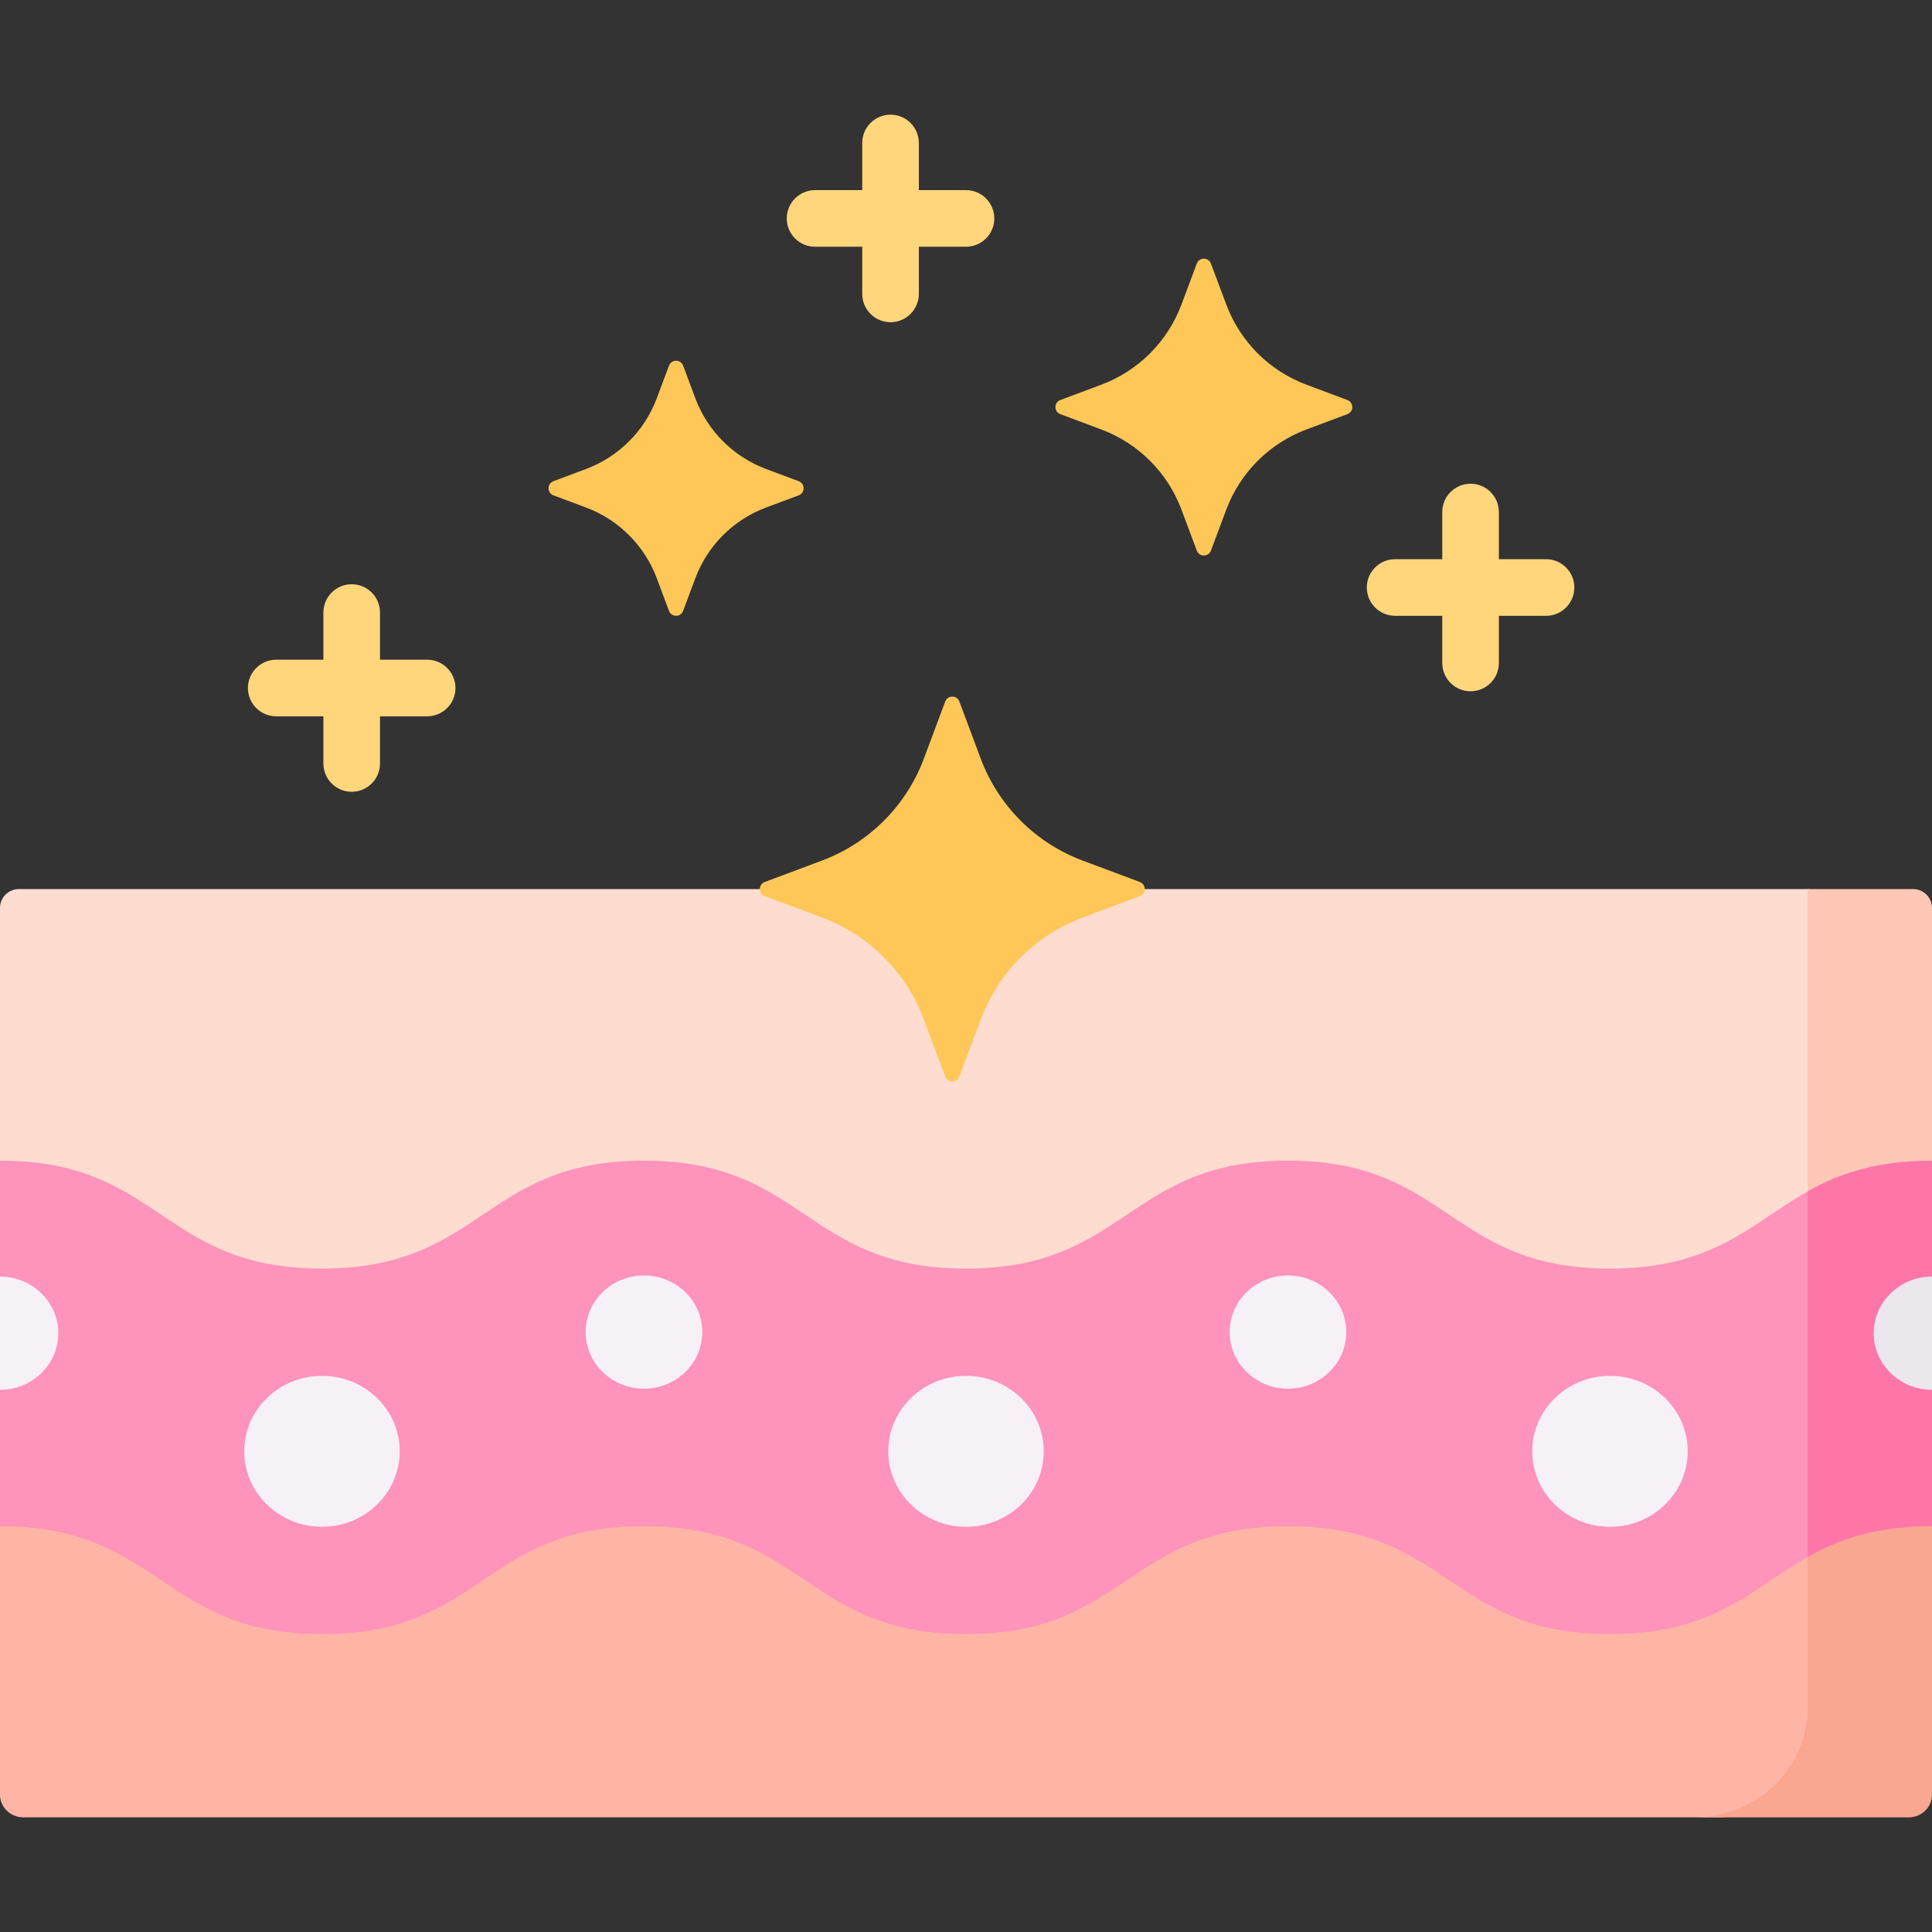 <svg xmlns="http://www.w3.org/2000/svg" fill="none" viewBox="0 0 80 80" height="80" width="80">
<rect x="0" y="0" width="80" height="80" fill="#333333" stroke="none"/>
<g clip-path="url(#clip0_2001_2583)">
<path fill="#FFDCD0" d="M79.441 38.353L78.251 55.9L2.844 55.159L0 48.06V37.596C0 37.388 0.082 37.19 0.229 37.043C0.375 36.897 0.574 36.814 0.781 36.814H74.849L78.476 37.416C79.01 37.416 79.441 37.836 79.441 38.353Z"></path>
<path fill="#FFB5A5" d="M78.957 73.464C78.957 73.981 78.524 74.402 77.991 74.402L71.283 75.252H0.966C0.433 75.252 0 74.831 0 74.314V63.194L2.844 55.158L77.424 57.224L78.957 73.464Z"></path>
<path fill="#FFC7B6" d="M80 48.06V37.596C80 37.388 79.917 37.19 79.771 37.043C79.624 36.897 79.425 36.814 79.218 36.814H74.849V55.9H78.251L80 48.06Z"></path>
<path fill="#F9A791" d="M78.251 55.9H74.849V70.704C74.849 73.216 72.751 75.253 70.162 75.253H79.034C79.567 75.253 80 74.833 80 74.316V63.196L78.169 56.267L78.251 55.9Z"></path>
<path fill="#FE93BB" d="M66.666 52.529C59.999 52.529 59.999 48.06 53.332 48.06C46.666 48.06 46.666 52.529 39.999 52.529C33.333 52.529 33.333 48.06 26.666 48.06C20 48.06 20 52.529 13.333 52.529C6.667 52.529 6.667 48.06 0 48.06V52.862L0.595 55.206L0 57.549V63.196C6.666 63.196 6.666 67.664 13.333 67.664C20 67.664 20 63.196 26.666 63.196C33.333 63.196 33.333 67.664 39.999 67.664C46.666 67.664 46.666 63.196 53.332 63.196C59.999 63.196 59.999 67.664 66.666 67.664C71.981 67.664 73.059 64.825 76.654 63.673V48.538C73.059 49.69 71.981 52.529 66.666 52.529Z"></path>
<path fill="#FE76A8" d="M80 48.06V52.862L79.441 55.51L80 57.549V63.195C77.648 63.195 76.127 63.751 74.849 64.471V49.337C76.127 48.617 77.648 48.06 80 48.06Z"></path>
<path fill="#F6F0F7" d="M40 63.221C41.778 63.221 43.219 61.821 43.219 60.096C43.219 58.37 41.778 56.971 40 56.971C38.222 56.971 36.78 58.37 36.78 60.096C36.78 61.821 38.222 63.221 40 63.221Z"></path>
<path fill="#F6F0F7" d="M13.333 63.221C15.111 63.221 16.552 61.821 16.552 60.096C16.552 58.37 15.111 56.971 13.333 56.971C11.555 56.971 10.113 58.37 10.113 60.096C10.113 61.821 11.555 63.221 13.333 63.221Z"></path>
<path fill="#F6F0F7" d="M66.666 63.221C68.444 63.221 69.885 61.821 69.885 60.096C69.885 58.37 68.444 56.971 66.666 56.971C64.888 56.971 63.446 58.37 63.446 60.096C63.446 61.821 64.888 63.221 66.666 63.221Z"></path>
<path fill="#F6F0F7" d="M26.666 57.502C27.999 57.502 29.08 56.452 29.08 55.158C29.08 53.864 27.999 52.814 26.666 52.814C25.332 52.814 24.251 53.864 24.251 55.158C24.251 56.452 25.332 57.502 26.666 57.502Z"></path>
<path fill="#F6F0F7" d="M53.331 57.502C54.665 57.502 55.746 56.452 55.746 55.158C55.746 53.864 54.665 52.814 53.331 52.814C51.998 52.814 50.917 53.864 50.917 55.158C50.917 56.452 51.998 57.502 53.331 57.502Z"></path>
<path fill="#ECE6ED" d="M80.001 52.861V57.549C78.668 57.549 77.586 56.5 77.586 55.205C77.586 53.911 78.668 52.861 80.001 52.861Z"></path>
<path fill="#F6F0F7" d="M2.415 55.205C2.415 56.5 1.333 57.549 0 57.549V52.861C1.333 52.861 2.415 53.911 2.415 55.205Z"></path>
<path fill="#FFC757" d="M49.557 10.914L48.922 12.61C48.638 13.368 48.195 14.057 47.623 14.63C47.05 15.202 46.361 15.645 45.603 15.929L43.907 16.564C43.636 16.665 43.636 17.048 43.907 17.149L45.603 17.784C46.361 18.068 47.05 18.511 47.623 19.083C48.195 19.656 48.638 20.344 48.922 21.103L49.557 22.799C49.658 23.07 50.041 23.07 50.142 22.799L50.777 21.103C51.061 20.344 51.504 19.656 52.076 19.083C52.649 18.511 53.337 18.068 54.096 17.784L55.792 17.149C56.063 17.048 56.063 16.665 55.792 16.564L54.096 15.929C53.337 15.645 52.649 15.202 52.076 14.63C51.504 14.057 51.061 13.368 50.777 12.61L50.142 10.914C50.041 10.643 49.658 10.643 49.557 10.914ZM39.14 29.049L38.254 31.417C37.893 32.38 37.33 33.256 36.602 33.983C35.874 34.711 34.999 35.274 34.035 35.635L31.667 36.521C31.397 36.622 31.397 37.005 31.667 37.106L34.035 37.993C34.999 38.353 35.874 38.917 36.602 39.644C37.33 40.372 37.893 41.247 38.254 42.211L39.14 44.579C39.241 44.85 39.624 44.85 39.725 44.579L40.611 42.211C40.972 41.247 41.535 40.372 42.263 39.644C42.991 38.917 43.866 38.353 44.83 37.993L47.198 37.106C47.468 37.005 47.468 36.622 47.198 36.521L44.83 35.635C43.866 35.274 42.991 34.711 42.263 33.983C41.535 33.256 40.972 32.38 40.611 31.417L39.725 29.049C39.624 28.778 39.241 28.778 39.14 29.049ZM27.701 15.141L27.197 16.49C26.946 17.16 26.555 17.768 26.049 18.273C25.544 18.779 24.936 19.17 24.266 19.42L22.917 19.925C22.646 20.027 22.646 20.409 22.917 20.511L24.266 21.016C24.936 21.266 25.544 21.657 26.049 22.163C26.555 22.669 26.946 23.276 27.197 23.946L27.701 25.295C27.803 25.566 28.186 25.566 28.287 25.295L28.794 23.939C29.044 23.272 29.434 22.666 29.938 22.162C30.442 21.658 31.048 21.268 31.715 21.018L33.072 20.511C33.342 20.409 33.342 20.027 33.072 19.925L31.722 19.42C31.053 19.17 30.445 18.779 29.939 18.273C29.434 17.768 29.042 17.16 28.792 16.49L28.287 15.141C28.186 14.87 27.803 14.87 27.701 15.141Z"></path>
<path fill="#FFD67B" d="M64.018 23.155H62.065V21.202C62.065 20.555 61.541 20.03 60.893 20.03C60.246 20.03 59.721 20.555 59.721 21.202V23.155H57.768C57.121 23.155 56.596 23.68 56.596 24.327C56.596 24.974 57.121 25.499 57.768 25.499H59.721V27.452C59.721 28.099 60.246 28.624 60.893 28.624C61.541 28.624 62.065 28.099 62.065 27.452V25.499H64.018C64.329 25.499 64.627 25.376 64.847 25.156C65.067 24.936 65.19 24.638 65.19 24.327C65.19 24.017 65.067 23.718 64.847 23.499C64.627 23.279 64.329 23.155 64.018 23.155ZM17.688 27.317H15.735V25.364C15.735 24.717 15.21 24.192 14.563 24.192C13.915 24.192 13.391 24.717 13.391 25.364V27.317H11.438C10.79 27.317 10.266 27.842 10.266 28.489C10.266 29.136 10.79 29.661 11.438 29.661H13.391V31.614C13.391 32.261 13.915 32.786 14.563 32.786C15.21 32.786 15.735 32.261 15.735 31.614V29.661H17.688C18.335 29.661 18.86 29.136 18.86 28.489C18.86 27.842 18.335 27.317 17.688 27.317ZM40 7.873H38.047V5.92C38.047 5.272 37.522 4.748 36.875 4.748C36.228 4.748 35.703 5.272 35.703 5.92V7.873H33.75C33.103 7.873 32.578 8.397 32.578 9.045C32.578 9.692 33.103 10.217 33.75 10.217H35.703V12.17C35.703 12.817 36.228 13.342 36.875 13.342C37.522 13.342 38.047 12.817 38.047 12.17V10.217H40C40.647 10.217 41.172 9.692 41.172 9.045C41.172 8.397 40.647 7.873 40 7.873Z"></path>
</g>
<defs>
<clipPath id="clip0_2001_2583">
<rect fill="white" height="80" width="80"></rect>
</clipPath>
</defs>
</svg>
